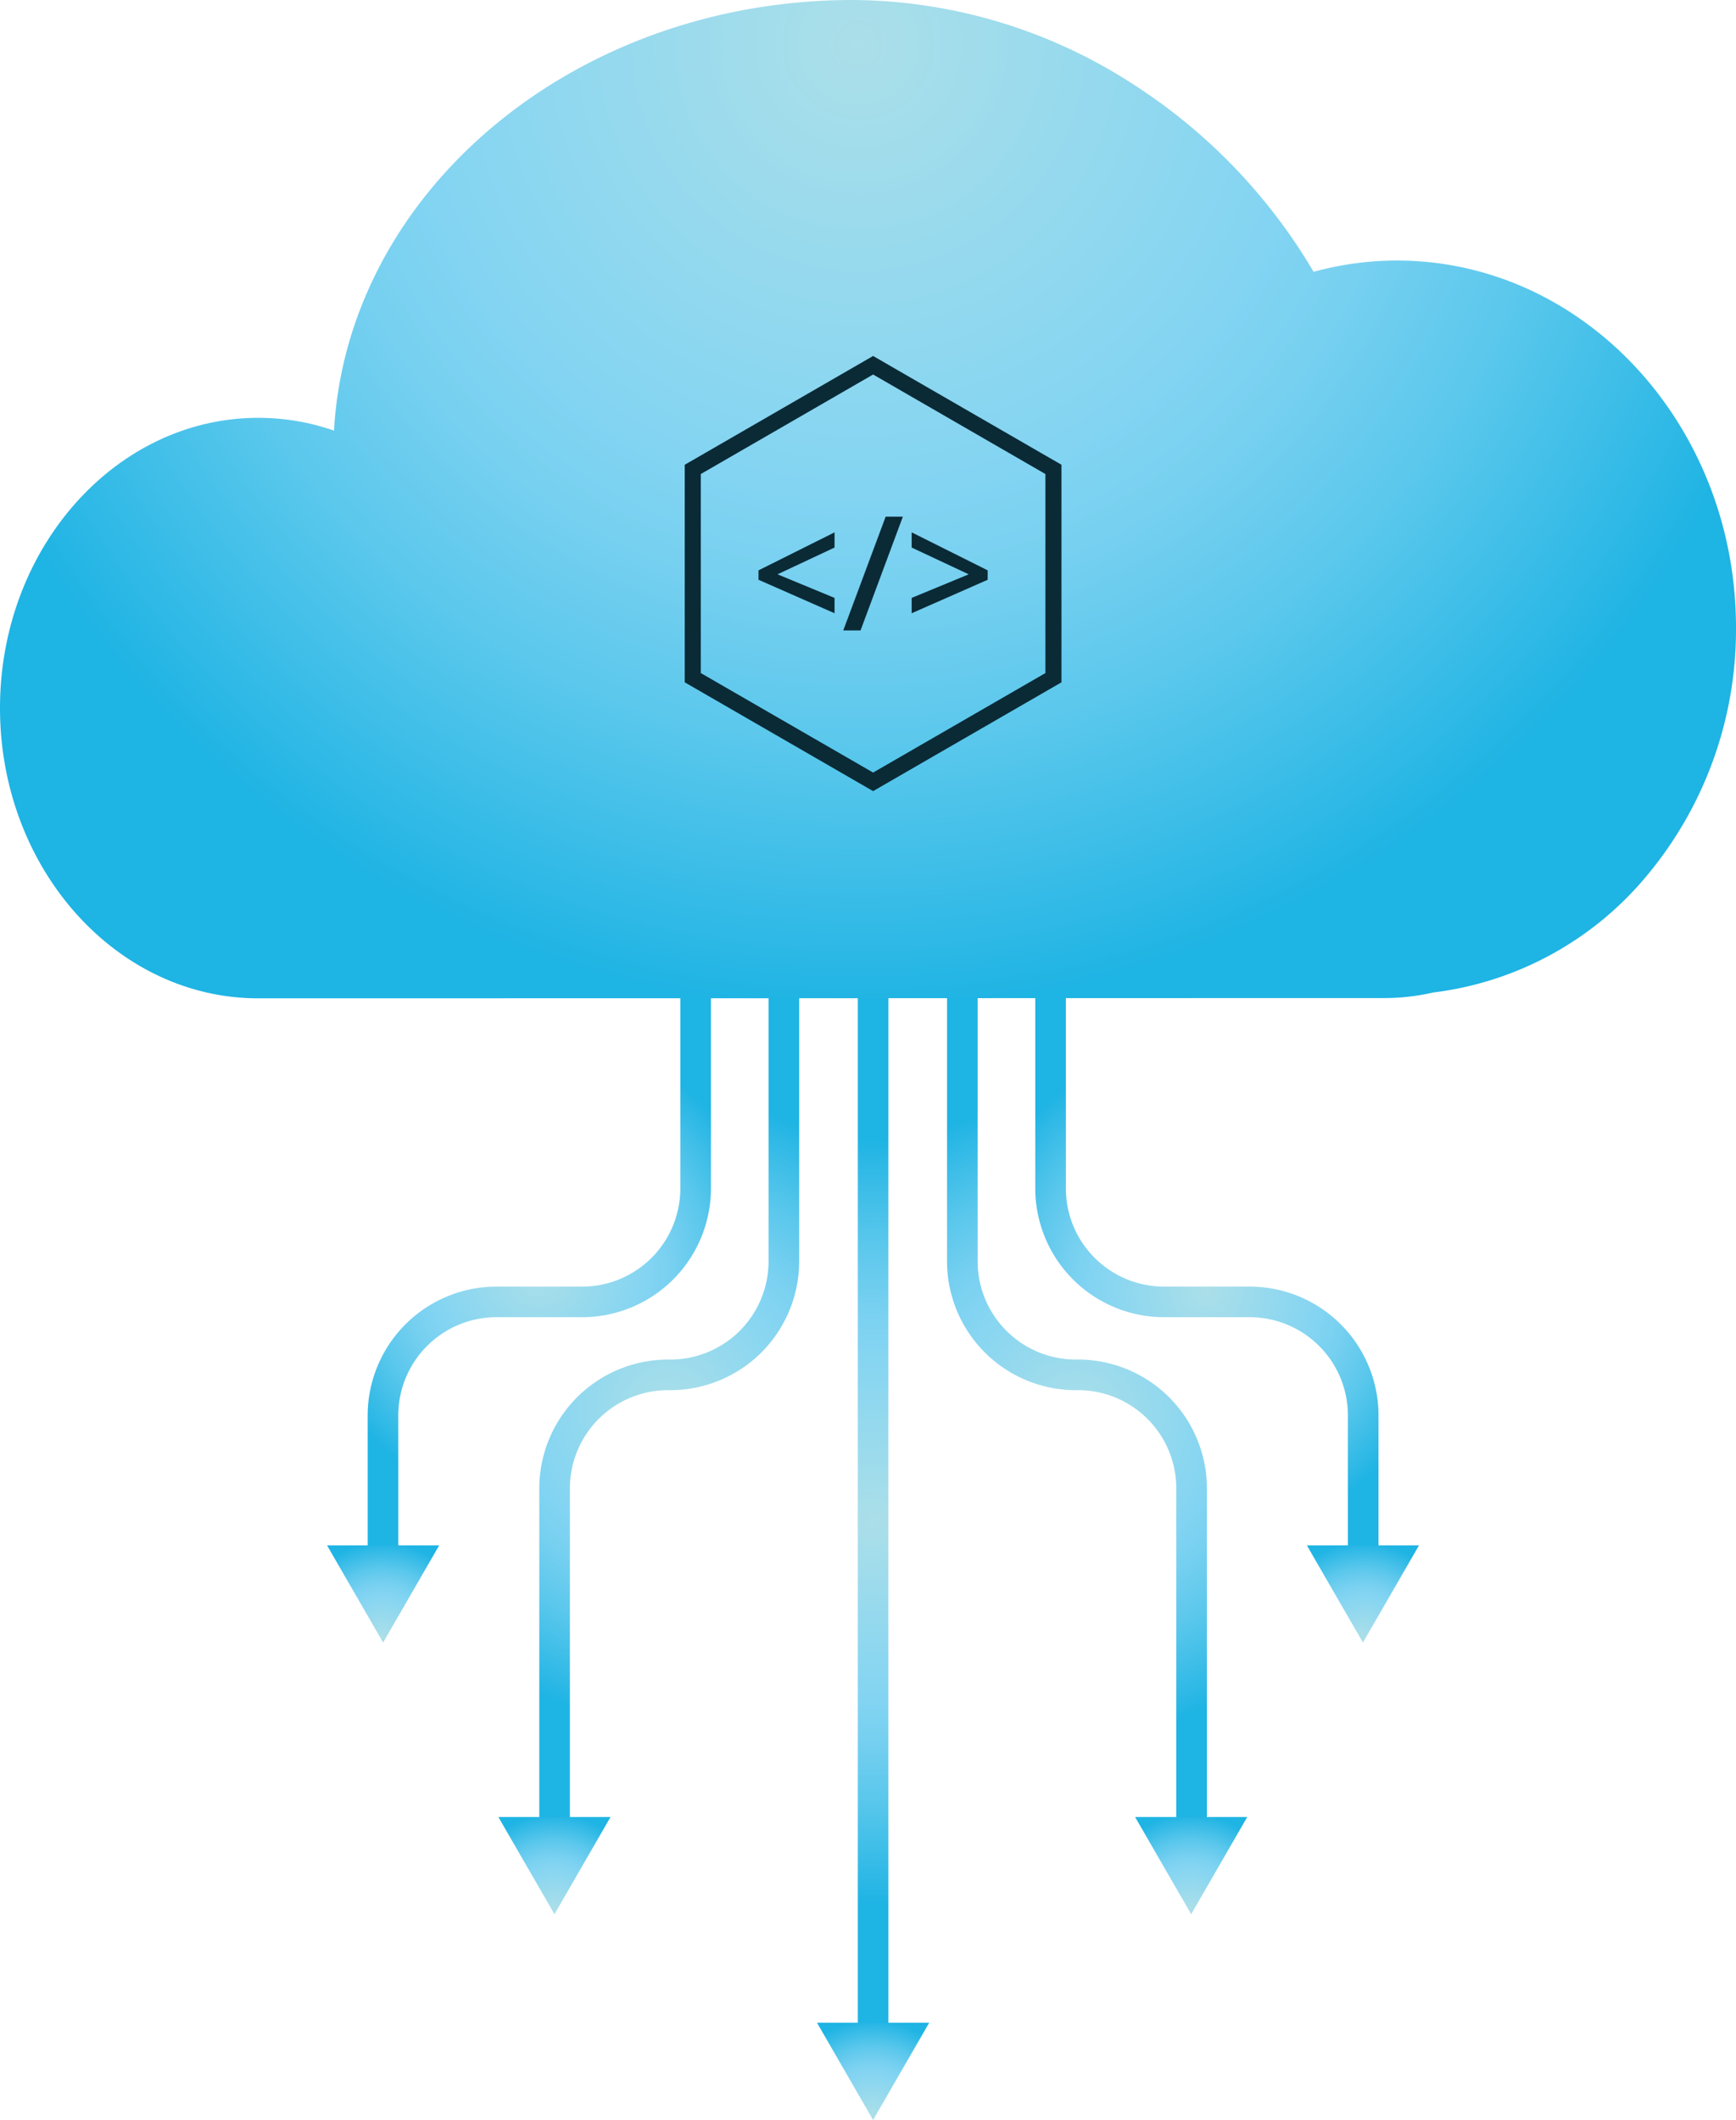 <svg xmlns="http://www.w3.org/2000/svg" xmlns:xlink="http://www.w3.org/1999/xlink" viewBox="0 0 206.168 251.684"><defs><style>.a{fill:url(#a);}.b{fill:url(#b);}.c{fill:url(#c);}.d{fill:url(#d);}.e{fill:url(#e);}.f{fill:url(#f);}.g{fill:url(#g);}.h{fill:url(#h);}.i{fill:url(#i);}.j{fill:url(#j);}.k{fill:url(#k);}.l{fill:#0a2a36;}</style><radialGradient id="a" cx="103.689" cy="180.637" r="45.365" gradientUnits="userSpaceOnUse"><stop offset="0" stop-color="#abdfe9"/><stop offset="0.469" stop-color="#82d4f2"/><stop offset="0.565" stop-color="#77d0f0"/><stop offset="0.734" stop-color="#59c7ec"/><stop offset="0.955" stop-color="#29b7e5"/><stop offset="1" stop-color="#1eb4e4"/></radialGradient><radialGradient id="b" cx="64.049" cy="151.075" r="28.008" xlink:href="#a"/><radialGradient id="c" cx="143.331" cy="153.247" r="29.335" xlink:href="#a"/><radialGradient id="d" cx="79.478" cy="167.389" r="37.188" xlink:href="#a"/><radialGradient id="e" cx="127.901" cy="168.258" r="37.776" xlink:href="#a"/><radialGradient id="f" cx="103.63" cy="251.024" r="11.206" xlink:href="#a"/><radialGradient id="g" cx="65.788" cy="226.594" r="11.207" xlink:href="#a"/><radialGradient id="h" cx="45.439" cy="194.342" r="11.207" xlink:href="#a"/><radialGradient id="i" cx="161.804" cy="194.342" r="11.207" xlink:href="#a"/><radialGradient id="j" cx="141.405" cy="226.594" r="11.206" xlink:href="#a"/><radialGradient id="k" cx="101.953" cy="5.26" r="114.713" xlink:href="#a"/></defs><title>cloud</title><rect class="a" x="101.873" y="116.507" width="3.633" height="128.26"/><path class="b" d="M47.301,185.038H43.667V168.033a15.303,15.303,0,0,1,15.286-15.285H69.144a11.666,11.666,0,0,0,11.652-11.652V117.112h3.634v23.983a15.303,15.303,0,0,1-15.286,15.285H58.953a11.666,11.666,0,0,0-11.652,11.652v17.005Z"/><path class="c" d="M163.712,189.382h-3.634V168.033a11.666,11.666,0,0,0-11.652-11.652H138.234a15.303,15.303,0,0,1-15.285-15.285V117.112h3.633v23.983a11.666,11.666,0,0,0,11.652,11.652H148.426a15.303,15.303,0,0,1,15.286,15.285v21.349Z"/><path class="d" d="M67.68,217.665H64.047V176.695A15.303,15.303,0,0,1,79.333,161.41h0.29a11.666,11.666,0,0,0,11.652-11.652V117.112H94.909v32.645A15.304,15.304,0,0,1,79.623,165.044h-0.29a11.665,11.665,0,0,0-11.653,11.651v40.97Z"/><path class="e" d="M143.332,219.403h-3.633V176.695a11.665,11.665,0,0,0-11.652-11.651h-0.291a15.304,15.304,0,0,1-15.286-15.286V117.112h3.634v32.645a11.666,11.666,0,0,0,11.652,11.652h0.291a15.302,15.302,0,0,1,15.285,15.285v42.708Z"/><polygon class="f" points="103.689 251.684 100.358 245.914 97.029 240.146 103.689 240.146 110.351 240.146 107.02 245.914 103.689 251.684"/><polygon class="g" points="65.848 227.254 62.517 221.484 59.186 215.716 65.848 215.716 72.509 215.716 69.179 221.484 65.848 227.254"/><polygon class="h" points="45.499 195.002 42.168 189.233 38.838 183.465 45.499 183.465 52.16 183.465 48.83 189.233 45.499 195.002"/><polygon class="i" points="161.863 195.002 158.532 189.233 155.202 183.465 161.863 183.465 168.524 183.465 165.194 189.233 161.863 195.002"/><polygon class="j" points="141.464 227.254 138.133 221.484 134.804 215.716 141.464 215.716 148.125 215.716 144.795 221.484 141.464 227.254"/><path class="k" d="M165.905,30.932a37.437,37.437,0,0,0-9.902,1.338A66.601,66.601,0,0,0,134.447,9.921,61.761,61.761,0,0,0,101.264,0C68.283,0,41.272,22.691,39.666,51.123a27.32,27.32,0,0,0-8.994-1.516C13.76,49.607,0,65.066,0,84.066s13.76,34.458,30.672,34.458c2.441,0,36.189-.006,69.185-0.012l3.234-.006c30.652-.007,59.738-0.014,61.368-0.014a25.853,25.853,0,0,0,5.74-.659,39.186,39.186,0,0,0,25.578-14.108A45.563,45.563,0,0,0,206.168,74.506C206.168,50.477,188.107,30.932,165.905,30.932Z"/><path class="l" d="M103.69,93.923L81.32,81.007V55.177l22.37-12.915,22.37,12.915v25.83ZM83.227,79.907l20.463,11.814,20.463-11.814V56.278L103.69,44.463,83.227,56.278V79.907Z"/><path class="l" d="M99.111,72.805l-9.029-3.974V67.713l9.029-4.51v1.802l-6.774,3.179,6.774,2.8v1.821Z"/><path class="l" d="M107.225,61.337l-5.028,13.511h-2.052l5.037-13.511h2.043Z"/><path class="l" d="M108.269,70.985l6.774-2.8-6.774-3.179V63.203l9.029,4.51v1.118l-9.029,3.974V70.985Z"/></svg>